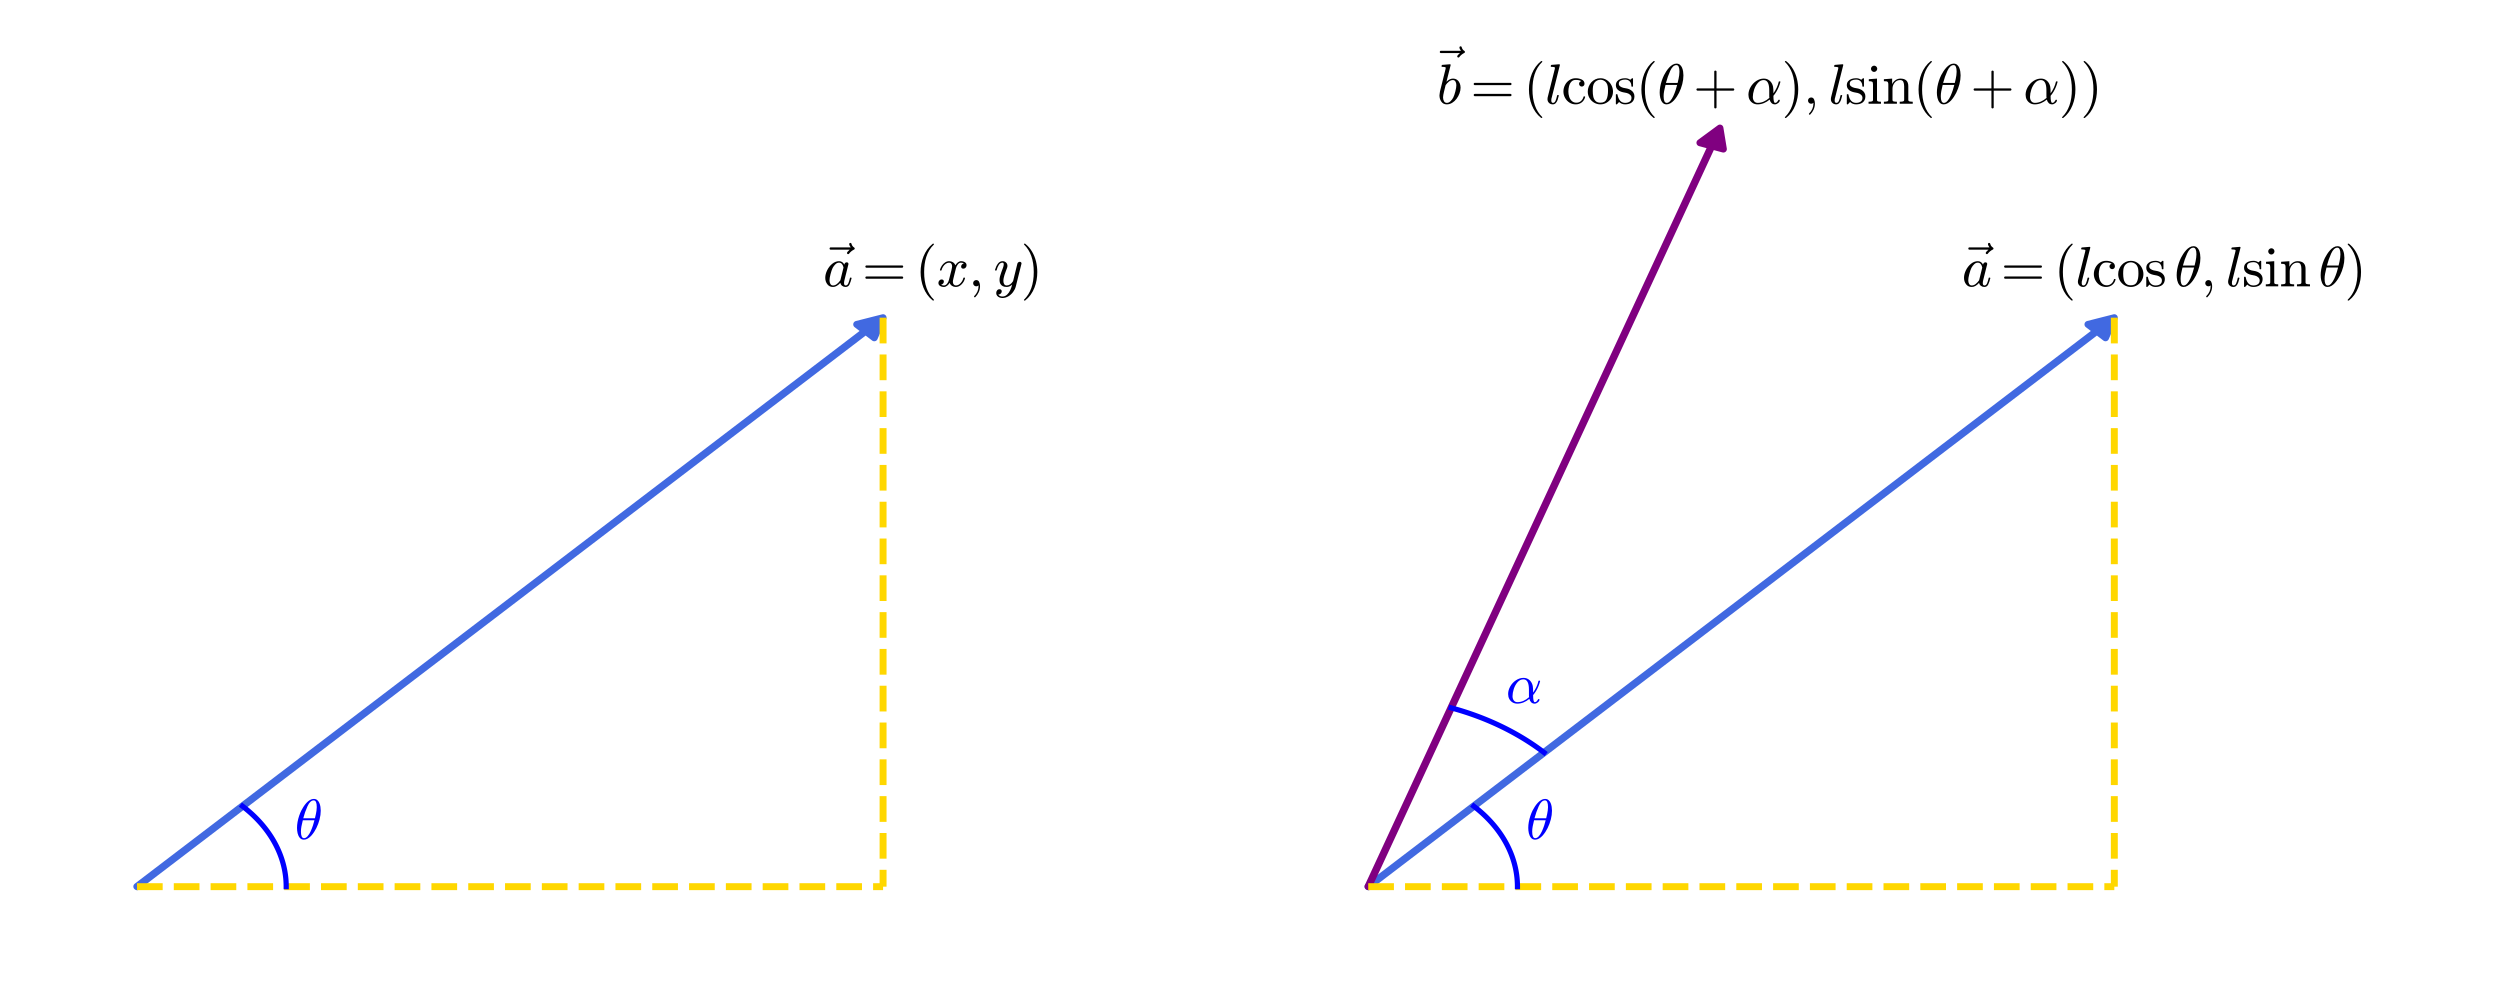 <?xml version="1.0" encoding="utf-8" standalone="no"?>
<!DOCTYPE svg PUBLIC "-//W3C//DTD SVG 1.1//EN"
  "http://www.w3.org/Graphics/SVG/1.1/DTD/svg11.dtd">
<svg xmlns:xlink="http://www.w3.org/1999/xlink" width="720pt" height="288pt" viewBox="0 0 720 288" xmlns="http://www.w3.org/2000/svg" version="1.1">
 <defs>
  <style type="text/css">*{stroke-linejoin: round; stroke-linecap: butt}</style>
 </defs>
 <g id="figure_1">
  <g id="patch_1">
   <path d="M 0 288 
L 720 288 
L 720 0 
L 0 0 
z
" style="fill: #ffffff"/>
  </g>
  <g id="axes_1">
   <g id="patch_2">
    <path d="M 254.325 91.495 
L 251.793 97.288 
L 249.311 95.396 
L 39.501 255.391 
L 39.399 255.314 
L 249.21 95.318 
L 246.728 93.426 
z
" clip-path="url(#p31376c96e5)" style="fill: #4169e1; stroke: #4169e1; stroke-width: 2; stroke-linejoin: miter"/>
   </g>
   <g id="line2d_1">
    <path d="M 254.325 91.495 
L 254.325 255.352 
" clip-path="url(#p31376c96e5)" style="fill: none; stroke-dasharray: 7.4,3.2; stroke-dashoffset: 0; stroke: #ffd700; stroke-width: 2"/>
   </g>
   <g id="line2d_2">
    <path d="M 39.45 255.352 
L 254.325 255.352 
" clip-path="url(#p31376c96e5)" style="fill: none; stroke-dasharray: 7.4,3.2; stroke-dashoffset: 0; stroke: #ffd700; stroke-width: 2"/>
   </g>
   <g id="line2d_3">
    <path d="M 82.425 255.352 
L 82.424 255.092 
L 82.42 254.832 
L 82.413 254.572 
L 82.403 254.313 
L 82.391 254.053 
L 82.376 253.793 
L 82.359 253.533 
L 82.338 253.274 
L 82.316 253.014 
L 82.29 252.755 
L 82.261 252.496 
L 82.23 252.237 
L 82.197 251.978 
L 82.16 251.72 
L 82.121 251.462 
L 82.079 251.204 
L 82.035 250.946 
L 81.988 250.688 
L 81.938 250.431 
L 81.885 250.174 
L 81.83 249.918 
L 81.772 249.662 
L 81.712 249.406 
L 81.648 249.15 
L 81.583 248.895 
L 81.514 248.641 
L 81.443 248.386 
L 81.369 248.132 
L 81.293 247.879 
L 81.214 247.626 
L 81.132 247.374 
L 81.048 247.122 
L 80.961 246.87 
L 80.871 246.62 
L 80.779 246.369 
L 80.684 246.12 
L 80.587 245.87 
L 80.487 245.622 
L 80.384 245.374 
L 80.279 245.127 
L 80.172 244.88 
L 80.061 244.634 
L 79.949 244.388 
L 79.833 244.144 
L 79.715 243.9 
L 79.595 243.657 
L 79.472 243.414 
L 79.347 243.172 
L 79.219 242.931 
L 79.088 242.691 
L 78.955 242.452 
L 78.82 242.213 
L 78.682 241.975 
L 78.541 241.739 
L 78.399 241.502 
L 78.253 241.267 
L 78.106 241.033 
L 77.955 240.8 
L 77.803 240.567 
L 77.648 240.336 
L 77.49 240.105 
L 77.33 239.875 
L 77.168 239.647 
L 77.004 239.419 
L 76.837 239.192 
L 76.667 238.967 
L 76.496 238.742 
L 76.322 238.518 
L 76.146 238.296 
L 75.967 238.074 
L 75.786 237.854 
L 75.603 237.635 
L 75.417 237.417 
L 75.23 237.2 
L 75.04 236.984 
L 74.848 236.769 
L 74.653 236.555 
L 74.456 236.343 
L 74.258 236.132 
L 74.056 235.922 
L 73.853 235.713 
L 73.648 235.506 
L 73.44 235.299 
L 73.231 235.094 
L 73.019 234.891 
L 72.805 234.688 
L 72.589 234.487 
L 72.371 234.287 
L 72.151 234.089 
L 71.928 233.892 
L 71.704 233.696 
L 71.478 233.501 
L 71.249 233.308 
L 71.019 233.117 
L 70.787 232.926 
L 70.552 232.737 
L 70.316 232.55 
L 70.078 232.364 
L 69.838 232.179 
" clip-path="url(#p31376c96e5)" style="fill: none; stroke: #0000ff; stroke-width: 1.5; stroke-linecap: square"/>
   </g>
   <g id="text_1">
    <!-- $\vec{a}=(x,y)$ -->
    <g transform="translate(237.05 82.546) scale(0.16 -0.16)">
     <defs>
      <path id="Cmmi10-7e" d="M 1281 3809 
Q 1231 3809 1198 3846 
Q 1166 3884 1166 3938 
Q 1166 3984 1198 4023 
Q 1231 4063 1281 4063 
L 3547 4063 
Q 3378 4291 3378 4441 
Q 3378 4497 3417 4533 
Q 3456 4569 3506 4569 
Q 3613 4569 3634 4469 
Q 3697 4194 3938 4044 
Q 4000 4003 4000 3938 
Q 4000 3859 3938 3828 
Q 3575 3647 3353 3347 
Q 3328 3303 3256 3303 
Q 3209 3303 3168 3340 
Q 3128 3378 3128 3431 
Q 3128 3547 3438 3809 
L 1281 3809 
z
" transform="scale(0.016)"/>
      <path id="Cmmi10-61" d="M 1113 -72 
Q 709 -72 476 233 
Q 244 538 244 953 
Q 244 1363 456 1803 
Q 669 2244 1030 2536 
Q 1391 2828 1806 2828 
Q 1997 2828 2147 2725 
Q 2297 2622 2381 2444 
Q 2453 2700 2663 2700 
Q 2744 2700 2798 2651 
Q 2853 2603 2853 2522 
Q 2853 2503 2851 2493 
Q 2850 2484 2847 2472 
L 2400 684 
Q 2356 494 2356 372 
Q 2356 97 2541 97 
Q 2741 97 2845 351 
Q 2950 606 3022 941 
Q 3034 978 3072 978 
L 3150 978 
Q 3175 978 3190 956 
Q 3206 934 3206 916 
Q 3094 469 2961 198 
Q 2828 -72 2528 -72 
Q 2313 -72 2147 54 
Q 1981 181 1941 391 
Q 1528 -72 1113 -72 
z
M 1119 97 
Q 1350 97 1567 270 
Q 1784 444 1941 678 
Q 1947 684 1947 697 
L 2291 2088 
L 2297 2106 
Q 2259 2334 2132 2498 
Q 2006 2663 1791 2663 
Q 1575 2663 1389 2486 
Q 1203 2309 1075 2069 
Q 950 1813 836 1366 
Q 722 919 722 672 
Q 722 450 817 273 
Q 913 97 1119 97 
z
" transform="scale(0.016)"/>
      <path id="Cmr10-3d" d="M 481 850 
Q 428 850 393 890 
Q 359 931 359 978 
Q 359 1031 393 1068 
Q 428 1106 481 1106 
L 4500 1106 
Q 4547 1106 4581 1068 
Q 4616 1031 4616 978 
Q 4616 931 4581 890 
Q 4547 850 4500 850 
L 481 850 
z
M 481 2094 
Q 428 2094 393 2131 
Q 359 2169 359 2222 
Q 359 2269 393 2309 
Q 428 2350 481 2350 
L 4500 2350 
Q 4547 2350 4581 2309 
Q 4616 2269 4616 2222 
Q 4616 2169 4581 2131 
Q 4547 2094 4500 2094 
L 481 2094 
z
" transform="scale(0.016)"/>
      <path id="Cmr10-28" d="M 1984 -1588 
Q 1628 -1306 1370 -942 
Q 1113 -578 948 -165 
Q 784 247 703 697 
Q 622 1147 622 1600 
Q 622 2059 703 2509 
Q 784 2959 951 3375 
Q 1119 3791 1378 4153 
Q 1638 4516 1984 4788 
Q 1984 4800 2016 4800 
L 2075 4800 
Q 2094 4800 2109 4783 
Q 2125 4766 2125 4744 
Q 2125 4716 2113 4703 
Q 1800 4397 1592 4047 
Q 1384 3697 1257 3301 
Q 1131 2906 1075 2482 
Q 1019 2059 1019 1600 
Q 1019 -434 2106 -1491 
Q 2125 -1509 2125 -1544 
Q 2125 -1559 2108 -1579 
Q 2091 -1600 2075 -1600 
L 2016 -1600 
Q 1984 -1600 1984 -1588 
z
" transform="scale(0.016)"/>
      <path id="Cmmi10-78" d="M 500 184 
Q 613 97 819 97 
Q 1019 97 1172 289 
Q 1325 481 1381 709 
L 1672 1844 
Q 1741 2153 1741 2266 
Q 1741 2425 1652 2544 
Q 1563 2663 1403 2663 
Q 1200 2663 1022 2536 
Q 844 2409 722 2214 
Q 600 2019 550 1819 
Q 538 1778 500 1778 
L 422 1778 
Q 372 1778 372 1838 
L 372 1856 
Q 434 2094 584 2320 
Q 734 2547 951 2687 
Q 1169 2828 1416 2828 
Q 1650 2828 1839 2703 
Q 2028 2578 2106 2363 
Q 2216 2559 2386 2693 
Q 2556 2828 2759 2828 
Q 2897 2828 3040 2779 
Q 3184 2731 3275 2631 
Q 3366 2531 3366 2381 
Q 3366 2219 3261 2101 
Q 3156 1984 2994 1984 
Q 2891 1984 2822 2050 
Q 2753 2116 2753 2216 
Q 2753 2350 2845 2451 
Q 2938 2553 3066 2572 
Q 2950 2663 2747 2663 
Q 2541 2663 2389 2472 
Q 2238 2281 2175 2047 
L 1894 916 
Q 1825 659 1825 494 
Q 1825 331 1917 214 
Q 2009 97 2163 97 
Q 2463 97 2698 361 
Q 2934 625 3009 941 
Q 3022 978 3059 978 
L 3138 978 
Q 3163 978 3178 961 
Q 3194 944 3194 922 
Q 3194 916 3188 903 
Q 3097 522 2806 225 
Q 2516 -72 2150 -72 
Q 1916 -72 1727 54 
Q 1538 181 1459 397 
Q 1359 209 1182 68 
Q 1006 -72 806 -72 
Q 669 -72 523 -23 
Q 378 25 287 125 
Q 197 225 197 378 
Q 197 528 301 651 
Q 406 775 563 775 
Q 669 775 741 711 
Q 813 647 813 544 
Q 813 409 723 309 
Q 634 209 500 184 
z
" transform="scale(0.016)"/>
      <path id="Cmmi10-3b" d="M 634 -1153 
Q 634 -1125 659 -1100 
Q 891 -878 1019 -587 
Q 1147 -297 1147 25 
L 1147 103 
Q 1044 0 891 0 
Q 744 0 641 103 
Q 538 206 538 353 
Q 538 503 641 603 
Q 744 703 891 703 
Q 1119 703 1216 492 
Q 1313 281 1313 25 
Q 1313 -331 1170 -651 
Q 1028 -972 769 -1228 
Q 744 -1241 728 -1241 
Q 697 -1241 665 -1212 
Q 634 -1184 634 -1153 
z
" transform="scale(0.016)"/>
      <path id="Cmmi10-79" d="M 538 -916 
Q 672 -1147 1006 -1147 
Q 1309 -1147 1531 -934 
Q 1753 -722 1889 -420 
Q 2025 -119 2100 197 
Q 1816 -72 1484 -72 
Q 1231 -72 1053 15 
Q 875 103 776 276 
Q 678 450 678 697 
Q 678 906 734 1126 
Q 791 1347 892 1617 
Q 994 1888 1069 2088 
Q 1153 2322 1153 2472 
Q 1153 2663 1013 2663 
Q 759 2663 595 2402 
Q 431 2141 353 1819 
Q 341 1778 300 1778 
L 225 1778 
Q 172 1778 172 1838 
L 172 1856 
Q 275 2238 487 2533 
Q 700 2828 1025 2828 
Q 1253 2828 1411 2678 
Q 1569 2528 1569 2297 
Q 1569 2178 1516 2047 
Q 1488 1969 1388 1706 
Q 1288 1444 1234 1272 
Q 1181 1100 1147 934 
Q 1113 769 1113 603 
Q 1113 391 1203 244 
Q 1294 97 1491 97 
Q 1888 97 2203 581 
L 2688 2553 
Q 2709 2638 2787 2698 
Q 2866 2759 2956 2759 
Q 3034 2759 3092 2709 
Q 3150 2659 3150 2578 
Q 3150 2541 3144 2528 
L 2509 -19 
Q 2425 -347 2200 -647 
Q 1975 -947 1658 -1130 
Q 1341 -1313 997 -1313 
Q 831 -1313 668 -1248 
Q 506 -1184 406 -1056 
Q 306 -928 306 -756 
Q 306 -581 409 -453 
Q 513 -325 684 -325 
Q 788 -325 858 -389 
Q 928 -453 928 -556 
Q 928 -703 818 -812 
Q 709 -922 563 -922 
Q 556 -919 550 -917 
Q 544 -916 538 -916 
z
" transform="scale(0.016)"/>
      <path id="Cmr10-29" d="M 416 -1600 
Q 359 -1600 359 -1544 
Q 359 -1516 372 -1503 
Q 1466 -434 1466 1600 
Q 1466 3634 384 4691 
Q 359 4706 359 4744 
Q 359 4766 376 4783 
Q 394 4800 416 4800 
L 475 4800 
Q 494 4800 506 4788 
Q 966 4425 1272 3906 
Q 1578 3388 1720 2800 
Q 1863 2213 1863 1600 
Q 1863 1147 1786 708 
Q 1709 269 1542 -157 
Q 1375 -584 1119 -945 
Q 863 -1306 506 -1588 
Q 494 -1600 475 -1600 
L 416 -1600 
z
" transform="scale(0.016)"/>
     </defs>
     <use xlink:href="#Cmmi10-7e" transform="translate(-7.023 5.609)"/>
     <use xlink:href="#Cmmi10-61" transform="translate(0 0.531)"/>
     <use xlink:href="#Cmr10-3d" transform="translate(70.342 0.531)"/>
     <use xlink:href="#Cmr10-28" transform="translate(165.586 0.531)"/>
     <use xlink:href="#Cmmi10-78" transform="translate(204.404 0.531)"/>
     <use xlink:href="#Cmmi10-3b" transform="translate(261.484 0.531)"/>
     <use xlink:href="#Cmmi10-79" transform="translate(306.729 0.531)"/>
     <use xlink:href="#Cmr10-29" transform="translate(355.752 0.531)"/>
    </g>
   </g>
   <g id="text_2">
    <!-- $\theta$ -->
    <g style="fill: #0000ff" transform="translate(84.884 241.719) scale(0.16 -0.16)">
     <defs>
      <path id="Cmmi10-b5" d="M 1031 -72 
Q 741 -72 566 140 
Q 391 353 323 653 
Q 256 953 256 1247 
L 256 1253 
Q 256 1572 317 1915 
Q 378 2259 493 2601 
Q 609 2944 744 3213 
Q 838 3400 986 3631 
Q 1134 3863 1317 4064 
Q 1500 4266 1711 4389 
Q 1922 4513 2138 4513 
L 2144 4513 
Q 2375 4513 2529 4384 
Q 2684 4256 2770 4056 
Q 2856 3856 2890 3628 
Q 2925 3400 2925 3194 
Q 2925 2709 2794 2204 
Q 2663 1700 2431 1228 
Q 2344 1050 2189 809 
Q 2034 569 1861 378 
Q 1688 188 1472 58 
Q 1256 -72 1038 -72 
L 1031 -72 
z
M 1044 97 
Q 1256 97 1451 323 
Q 1647 550 1794 873 
Q 1941 1197 2052 1536 
Q 2163 1875 2216 2113 
L 909 2113 
Q 809 1709 753 1417 
Q 697 1125 697 844 
Q 697 97 1044 97 
z
M 959 2338 
L 2272 2338 
Q 2341 2619 2381 2808 
Q 2422 2997 2450 3206 
Q 2478 3416 2478 3597 
Q 2478 4347 2138 4347 
Q 1731 4347 1436 3692 
Q 1141 3038 959 2338 
z
" transform="scale(0.016)"/>
     </defs>
     <use xlink:href="#Cmmi10-b5" transform="translate(0 0.484)"/>
    </g>
   </g>
  </g>
  <g id="axes_2">
   <g id="patch_3">
    <path d="M 608.925 91.495 
L 606.393 97.288 
L 603.911 95.396 
L 394.101 255.391 
L 393.999 255.314 
L 603.81 95.318 
L 601.328 93.426 
z
" clip-path="url(#p17a6343fb5)" style="fill: #4169e1; stroke: #4169e1; stroke-width: 2; stroke-linejoin: miter"/>
   </g>
   <g id="patch_4">
    <path d="M 495.343 36.876 
L 496.332 42.936 
L 493.023 42.043 
L 394.118 255.371 
L 393.982 255.334 
L 492.888 42.007 
L 489.579 41.115 
z
" clip-path="url(#p17a6343fb5)" style="fill: #800080; stroke: #800080; stroke-width: 2; stroke-linejoin: miter"/>
   </g>
   <g id="line2d_4">
    <path d="M 608.925 91.495 
L 608.925 255.352 
" clip-path="url(#p17a6343fb5)" style="fill: none; stroke-dasharray: 7.4,3.2; stroke-dashoffset: 0; stroke: #ffd700; stroke-width: 2"/>
   </g>
   <g id="line2d_5">
    <path d="M 394.05 255.352 
L 608.925 255.352 
" clip-path="url(#p17a6343fb5)" style="fill: none; stroke-dasharray: 7.4,3.2; stroke-dashoffset: 0; stroke: #ffd700; stroke-width: 2"/>
   </g>
   <g id="line2d_6">
    <path d="M 437.025 255.352 
L 437.024 255.092 
L 437.02 254.832 
L 437.013 254.572 
L 437.003 254.313 
L 436.991 254.053 
L 436.976 253.793 
L 436.959 253.533 
L 436.938 253.274 
L 436.916 253.014 
L 436.89 252.755 
L 436.861 252.496 
L 436.83 252.237 
L 436.797 251.978 
L 436.76 251.72 
L 436.721 251.462 
L 436.679 251.204 
L 436.635 250.946 
L 436.588 250.688 
L 436.538 250.431 
L 436.485 250.174 
L 436.43 249.918 
L 436.372 249.662 
L 436.312 249.406 
L 436.248 249.15 
L 436.183 248.895 
L 436.114 248.641 
L 436.043 248.386 
L 435.969 248.132 
L 435.893 247.879 
L 435.814 247.626 
L 435.732 247.374 
L 435.648 247.122 
L 435.561 246.87 
L 435.471 246.62 
L 435.379 246.369 
L 435.284 246.12 
L 435.187 245.87 
L 435.087 245.622 
L 434.984 245.374 
L 434.879 245.127 
L 434.772 244.88 
L 434.661 244.634 
L 434.549 244.388 
L 434.433 244.144 
L 434.315 243.9 
L 434.195 243.657 
L 434.072 243.414 
L 433.947 243.172 
L 433.819 242.931 
L 433.688 242.691 
L 433.555 242.452 
L 433.42 242.213 
L 433.282 241.975 
L 433.141 241.739 
L 432.999 241.502 
L 432.853 241.267 
L 432.706 241.033 
L 432.555 240.8 
L 432.403 240.567 
L 432.248 240.336 
L 432.09 240.105 
L 431.93 239.875 
L 431.768 239.647 
L 431.604 239.419 
L 431.437 239.192 
L 431.267 238.967 
L 431.096 238.742 
L 430.922 238.518 
L 430.746 238.296 
L 430.567 238.074 
L 430.386 237.854 
L 430.203 237.635 
L 430.017 237.417 
L 429.83 237.2 
L 429.64 236.984 
L 429.448 236.769 
L 429.253 236.555 
L 429.056 236.343 
L 428.858 236.132 
L 428.656 235.922 
L 428.453 235.713 
L 428.248 235.506 
L 428.04 235.299 
L 427.831 235.094 
L 427.619 234.891 
L 427.405 234.688 
L 427.189 234.487 
L 426.971 234.287 
L 426.751 234.089 
L 426.528 233.892 
L 426.304 233.696 
L 426.078 233.501 
L 425.849 233.308 
L 425.619 233.117 
L 425.387 232.926 
L 425.152 232.737 
L 424.916 232.55 
L 424.678 232.364 
L 424.438 232.179 
" clip-path="url(#p17a6343fb5)" style="fill: none; stroke: #0000ff; stroke-width: 1.5; stroke-linecap: square"/>
   </g>
   <g id="line2d_7">
    <path d="M 444.697 216.731 
L 444.468 216.557 
L 444.239 216.385 
L 444.008 216.213 
L 443.777 216.042 
L 443.544 215.871 
L 443.311 215.702 
L 443.076 215.533 
L 442.841 215.366 
L 442.604 215.198 
L 442.367 215.032 
L 442.128 214.867 
L 441.889 214.702 
L 441.648 214.538 
L 441.407 214.376 
L 441.165 214.213 
L 440.921 214.052 
L 440.677 213.892 
L 440.432 213.732 
L 440.186 213.573 
L 439.939 213.415 
L 439.691 213.258 
L 439.442 213.102 
L 439.192 212.947 
L 438.941 212.792 
L 438.69 212.639 
L 438.437 212.486 
L 438.184 212.334 
L 437.929 212.183 
L 437.674 212.033 
L 437.418 211.883 
L 437.161 211.735 
L 436.903 211.588 
L 436.645 211.441 
L 436.385 211.295 
L 436.125 211.15 
L 435.863 211.006 
L 435.601 210.863 
L 435.338 210.721 
L 435.074 210.58 
L 434.81 210.44 
L 434.544 210.3 
L 434.278 210.162 
L 434.011 210.024 
L 433.743 209.887 
L 433.474 209.752 
L 433.204 209.617 
L 432.934 209.483 
L 432.663 209.35 
L 432.391 209.218 
L 432.118 209.087 
L 431.845 208.956 
L 431.571 208.827 
L 431.296 208.699 
L 431.02 208.572 
L 430.744 208.445 
L 430.466 208.32 
L 430.189 208.195 
L 429.91 208.072 
L 429.63 207.949 
L 429.35 207.827 
L 429.069 207.707 
L 428.788 207.587 
L 428.506 207.468 
L 428.223 207.351 
L 427.939 207.234 
L 427.655 207.118 
L 427.37 207.003 
L 427.084 206.889 
L 426.798 206.776 
L 426.511 206.664 
L 426.223 206.553 
L 425.935 206.444 
L 425.646 206.335 
L 425.356 206.227 
L 425.066 206.12 
L 424.775 206.014 
L 424.483 205.909 
L 424.191 205.805 
L 423.899 205.702 
L 423.605 205.6 
L 423.311 205.499 
L 423.017 205.399 
L 422.722 205.3 
L 422.426 205.202 
L 422.13 205.105 
L 421.833 205.01 
L 421.535 204.915 
L 421.238 204.821 
L 420.939 204.728 
L 420.64 204.636 
L 420.34 204.546 
L 420.04 204.456 
L 419.74 204.367 
L 419.438 204.28 
L 419.137 204.193 
L 418.835 204.107 
L 418.532 204.023 
L 418.229 203.939 
L 417.925 203.857 
" clip-path="url(#p17a6343fb5)" style="fill: none; stroke: #0000ff; stroke-width: 1.5; stroke-linecap: square"/>
   </g>
   <g id="text_3">
    <!-- $\vec{a}=(l\cos\theta, l\sin\theta)$ -->
    <g transform="translate(565.01 82.546) scale(0.16 -0.16)">
     <defs>
      <path id="Cmmi10-6c" d="M 281 519 
Q 281 538 286 575 
Q 291 613 295 648 
Q 300 684 300 703 
L 1094 3872 
Q 1119 3981 1125 4044 
Q 1125 4147 709 4147 
Q 647 4147 647 4231 
Q 650 4247 661 4287 
Q 672 4328 689 4350 
Q 706 4372 738 4372 
L 1600 4441 
Q 1678 4441 1678 4359 
L 756 678 
Q 709 575 709 372 
Q 709 97 897 97 
Q 1094 97 1192 342 
Q 1291 588 1369 941 
Q 1381 978 1422 978 
L 1497 978 
Q 1522 978 1539 958 
Q 1556 938 1556 916 
Q 1481 606 1420 426 
Q 1359 247 1225 87 
Q 1091 -72 884 -72 
Q 628 -72 454 93 
Q 281 259 281 519 
z
" transform="scale(0.016)"/>
      <path id="Cmr10-63" d="M 1594 -72 
Q 1206 -72 890 129 
Q 575 331 394 667 
Q 213 1003 213 1381 
Q 213 1759 392 2106 
Q 572 2453 889 2661 
Q 1206 2869 1594 2869 
Q 1969 2869 2276 2722 
Q 2584 2575 2584 2241 
Q 2584 2116 2495 2023 
Q 2406 1931 2278 1931 
Q 2150 1931 2061 2023 
Q 1972 2116 1972 2241 
Q 1972 2353 2044 2436 
Q 2116 2519 2222 2541 
Q 2000 2681 1600 2681 
Q 1294 2681 1106 2478 
Q 919 2275 844 1975 
Q 769 1675 769 1381 
Q 769 1072 861 783 
Q 953 494 1158 305 
Q 1363 116 1672 116 
Q 1975 116 2187 302 
Q 2400 488 2478 788 
Q 2478 825 2528 825 
L 2606 825 
Q 2625 825 2640 808 
Q 2656 791 2656 769 
L 2656 750 
Q 2559 372 2271 150 
Q 1984 -72 1594 -72 
z
" transform="scale(0.016)"/>
      <path id="Cmr10-6f" d="M 1600 -72 
Q 1216 -72 887 123 
Q 559 319 368 647 
Q 178 975 178 1363 
Q 178 1656 283 1928 
Q 388 2200 583 2414 
Q 778 2628 1037 2748 
Q 1297 2869 1600 2869 
Q 1994 2869 2317 2661 
Q 2641 2453 2828 2104 
Q 3016 1756 3016 1363 
Q 3016 978 2825 648 
Q 2634 319 2307 123 
Q 1981 -72 1600 -72 
z
M 1600 116 
Q 2113 116 2284 487 
Q 2456 859 2456 1434 
Q 2456 1756 2422 1967 
Q 2388 2178 2272 2350 
Q 2200 2456 2089 2536 
Q 1978 2616 1854 2658 
Q 1731 2700 1600 2700 
Q 1400 2700 1220 2609 
Q 1041 2519 922 2350 
Q 803 2169 770 1951 
Q 738 1734 738 1434 
Q 738 1075 800 789 
Q 863 503 1052 309 
Q 1241 116 1600 116 
z
" transform="scale(0.016)"/>
      <path id="Cmr10-73" d="M 213 -19 
L 213 1025 
Q 213 1075 269 1075 
L 347 1075 
Q 384 1075 397 1025 
Q 575 97 1259 97 
Q 1563 97 1767 234 
Q 1972 372 1972 659 
Q 1972 866 1812 1011 
Q 1653 1156 1434 1209 
L 1006 1294 
Q 791 1341 614 1437 
Q 438 1534 325 1695 
Q 213 1856 213 2069 
Q 213 2350 361 2529 
Q 509 2709 746 2789 
Q 984 2869 1259 2869 
Q 1588 2869 1831 2694 
L 2016 2853 
Q 2016 2869 2047 2869 
L 2094 2869 
Q 2113 2869 2128 2851 
Q 2144 2834 2144 2816 
L 2144 1978 
Q 2144 1919 2094 1919 
L 2016 1919 
Q 1959 1919 1959 1978 
Q 1959 2313 1773 2516 
Q 1588 2719 1253 2719 
Q 966 2719 755 2612 
Q 544 2506 544 2247 
Q 544 2069 695 1955 
Q 847 1841 1050 1791 
L 1484 1709 
Q 1703 1659 1892 1540 
Q 2081 1422 2192 1240 
Q 2303 1059 2303 831 
Q 2303 600 2223 429 
Q 2144 259 2001 146 
Q 1859 34 1665 -19 
Q 1472 -72 1259 -72 
Q 859 -72 575 197 
L 341 -56 
Q 341 -72 306 -72 
L 269 -72 
Q 213 -72 213 -19 
z
" transform="scale(0.016)"/>
      <path id="Cmr10-69" d="M 197 0 
L 197 225 
Q 416 225 556 259 
Q 697 294 697 428 
L 697 2175 
Q 697 2422 601 2478 
Q 506 2534 225 2534 
L 225 2759 
L 1147 2828 
L 1147 428 
Q 1147 294 1269 259 
Q 1391 225 1594 225 
L 1594 0 
L 197 0 
z
M 469 3928 
Q 469 4069 575 4175 
Q 681 4281 819 4281 
Q 909 4281 993 4234 
Q 1078 4188 1125 4103 
Q 1172 4019 1172 3928 
Q 1172 3791 1065 3684 
Q 959 3578 819 3578 
Q 681 3578 575 3684 
Q 469 3791 469 3928 
z
" transform="scale(0.016)"/>
      <path id="Cmr10-6e" d="M 191 0 
L 191 225 
Q 409 225 550 259 
Q 691 294 691 428 
L 691 2175 
Q 691 2347 639 2423 
Q 588 2500 491 2517 
Q 394 2534 191 2534 
L 191 2759 
L 1119 2828 
L 1119 2203 
Q 1247 2478 1498 2653 
Q 1750 2828 2047 2828 
Q 2491 2828 2714 2615 
Q 2938 2403 2938 1966 
L 2938 428 
Q 2938 294 3078 259 
Q 3219 225 3438 225 
L 3438 0 
L 1972 0 
L 1972 225 
Q 2191 225 2331 259 
Q 2472 294 2472 428 
L 2472 1947 
Q 2472 2259 2381 2461 
Q 2291 2663 2009 2663 
Q 1638 2663 1398 2366 
Q 1159 2069 1159 1691 
L 1159 428 
Q 1159 294 1300 259 
Q 1441 225 1656 225 
L 1656 0 
L 191 0 
z
" transform="scale(0.016)"/>
     </defs>
     <use xlink:href="#Cmmi10-7e" transform="translate(-7.023 5.609)"/>
     <use xlink:href="#Cmmi10-61" transform="translate(0 0.531)"/>
     <use xlink:href="#Cmr10-3d" transform="translate(70.342 0.531)"/>
     <use xlink:href="#Cmr10-28" transform="translate(165.586 0.531)"/>
     <use xlink:href="#Cmmi10-6c" transform="translate(204.404 0.531)"/>
     <use xlink:href="#Cmr10-63" transform="translate(234.189 0.531)"/>
     <use xlink:href="#Cmr10-6f" transform="translate(278.574 0.531)"/>
     <use xlink:href="#Cmr10-73" transform="translate(328.574 0.531)"/>
     <use xlink:href="#Cmmi10-b5" transform="translate(382.611 0.531)"/>
     <use xlink:href="#Cmmi10-3b" transform="translate(429.535 0.531)"/>
     <use xlink:href="#Cmmi10-6c" transform="translate(474.779 0.531)"/>
     <use xlink:href="#Cmr10-73" transform="translate(504.564 0.531)"/>
     <use xlink:href="#Cmr10-69" transform="translate(543.968 0.531)"/>
     <use xlink:href="#Cmr10-6e" transform="translate(571.654 0.531)"/>
     <use xlink:href="#Cmmi10-b5" transform="translate(641.804 0.531)"/>
     <use xlink:href="#Cmr10-29" transform="translate(688.728 0.531)"/>
    </g>
   </g>
   <g id="text_4">
    <!-- $\vec{b}=(l\cos(\theta+\alpha), l\sin(\theta+\alpha))$ -->
    <g transform="translate(413.828 29.927) scale(0.16 -0.16)">
     <defs>
      <path id="Cmmi10-62" d="M 1106 -72 
Q 719 -72 503 231 
Q 288 534 288 941 
Q 288 1000 317 1173 
Q 347 1347 347 1388 
L 966 3872 
Q 991 3981 997 4044 
Q 997 4147 581 4147 
Q 519 4147 519 4231 
Q 522 4247 533 4287 
Q 544 4328 561 4350 
Q 578 4372 609 4372 
L 1472 4441 
Q 1550 4441 1550 4359 
L 1075 2472 
Q 1438 2828 1806 2828 
Q 2078 2828 2273 2684 
Q 2469 2541 2566 2306 
Q 2663 2072 2663 1806 
Q 2663 1497 2542 1167 
Q 2422 838 2209 555 
Q 1997 272 1712 100 
Q 1428 -72 1106 -72 
z
M 1119 97 
Q 1338 97 1528 280 
Q 1719 463 1838 691 
Q 1966 947 2077 1386 
Q 2188 1825 2188 2088 
Q 2188 2316 2092 2489 
Q 1997 2663 1791 2663 
Q 1559 2663 1348 2492 
Q 1138 2322 978 2088 
L 800 1363 
Q 697 959 691 716 
Q 691 475 795 286 
Q 900 97 1119 97 
z
" transform="scale(0.016)"/>
      <path id="Cmr10-2b" d="M 481 1472 
Q 428 1472 393 1512 
Q 359 1553 359 1600 
Q 359 1647 393 1687 
Q 428 1728 481 1728 
L 2363 1728 
L 2363 3616 
Q 2363 3666 2400 3698 
Q 2438 3731 2491 3731 
Q 2538 3731 2578 3698 
Q 2619 3666 2619 3616 
L 2619 1728 
L 4500 1728 
Q 4547 1728 4581 1687 
Q 4616 1647 4616 1600 
Q 4616 1553 4581 1512 
Q 4547 1472 4500 1472 
L 2619 1472 
L 2619 -416 
Q 2619 -466 2578 -498 
Q 2538 -531 2491 -531 
Q 2438 -531 2400 -498 
Q 2363 -466 2363 -416 
L 2363 1472 
L 481 1472 
z
" transform="scale(0.016)"/>
      <path id="Cmmi10-ae" d="M 1288 -72 
Q 984 -72 748 72 
Q 513 216 384 459 
Q 256 703 256 1013 
Q 256 1447 498 1872 
Q 741 2297 1142 2562 
Q 1544 2828 1984 2828 
Q 2309 2828 2556 2658 
Q 2803 2488 2931 2205 
Q 3059 1922 3059 1600 
L 3066 1172 
Q 3284 1475 3436 1801 
Q 3588 2128 3669 2478 
Q 3681 2516 3719 2516 
L 3794 2516 
Q 3853 2516 3853 2456 
Q 3853 2450 3847 2438 
Q 3772 2144 3659 1873 
Q 3547 1603 3395 1350 
Q 3244 1097 3066 891 
Q 3066 97 3250 97 
Q 3369 97 3445 167 
Q 3522 238 3580 341 
Q 3638 444 3653 447 
L 3731 447 
Q 3781 447 3781 384 
Q 3781 225 3598 76 
Q 3416 -72 3238 -72 
Q 3006 -72 2853 78 
Q 2700 228 2644 469 
Q 2344 213 1994 70 
Q 1644 -72 1288 -72 
z
M 1300 97 
Q 1984 97 2613 659 
Q 2609 697 2603 751 
Q 2597 806 2597 813 
L 2597 1503 
Q 2597 2663 1972 2663 
Q 1597 2663 1315 2342 
Q 1034 2022 892 1576 
Q 750 1131 750 763 
Q 750 484 892 290 
Q 1034 97 1300 97 
z
" transform="scale(0.016)"/>
     </defs>
     <use xlink:href="#Cmmi10-7e" transform="translate(-13.489 30.609)"/>
     <use xlink:href="#Cmmi10-62" transform="translate(0 0.328)"/>
     <use xlink:href="#Cmr10-3d" transform="translate(60.479 0.328)"/>
     <use xlink:href="#Cmr10-28" transform="translate(155.723 0.328)"/>
     <use xlink:href="#Cmmi10-6c" transform="translate(194.541 0.328)"/>
     <use xlink:href="#Cmr10-63" transform="translate(224.326 0.328)"/>
     <use xlink:href="#Cmr10-6f" transform="translate(268.711 0.328)"/>
     <use xlink:href="#Cmr10-73" transform="translate(318.711 0.328)"/>
     <use xlink:href="#Cmr10-28" transform="translate(358.115 0.328)"/>
     <use xlink:href="#Cmmi10-b5" transform="translate(396.934 0.328)"/>
     <use xlink:href="#Cmr10-2b" transform="translate(461.416 0.328)"/>
     <use xlink:href="#Cmmi10-ae" transform="translate(556.66 0.328)"/>
     <use xlink:href="#Cmr10-29" transform="translate(620.576 0.328)"/>
     <use xlink:href="#Cmmi10-3b" transform="translate(659.395 0.328)"/>
     <use xlink:href="#Cmmi10-6c" transform="translate(704.639 0.328)"/>
     <use xlink:href="#Cmr10-73" transform="translate(734.424 0.328)"/>
     <use xlink:href="#Cmr10-69" transform="translate(773.828 0.328)"/>
     <use xlink:href="#Cmr10-6e" transform="translate(801.514 0.328)"/>
     <use xlink:href="#Cmr10-28" transform="translate(857.031 0.328)"/>
     <use xlink:href="#Cmmi10-b5" transform="translate(895.85 0.328)"/>
     <use xlink:href="#Cmr10-2b" transform="translate(960.332 0.328)"/>
     <use xlink:href="#Cmmi10-ae" transform="translate(1055.576 0.328)"/>
     <use xlink:href="#Cmr10-29" transform="translate(1119.492 0.328)"/>
     <use xlink:href="#Cmr10-29" transform="translate(1158.311 0.328)"/>
    </g>
   </g>
   <g id="text_5">
    <!-- $\theta$ -->
    <g style="fill: #0000ff" transform="translate(439.484 241.719) scale(0.16 -0.16)">
     <use xlink:href="#Cmmi10-b5" transform="translate(0 0.484)"/>
    </g>
   </g>
   <g id="text_6">
    <!-- $\alpha$ -->
    <g style="fill: #0000ff" transform="translate(433.687 202.598) scale(0.16 -0.16)">
     <use xlink:href="#Cmmi10-ae" transform="translate(0 0.812)"/>
    </g>
   </g>
  </g>
 </g>
 <defs>
  <clipPath id="p31376c96e5">
   <rect x="10.8" y="15.028" width="343.8" height="262.172"/>
  </clipPath>
  <clipPath id="p17a6343fb5">
   <rect x="365.4" y="15.028" width="343.8" height="262.172"/>
  </clipPath>
 </defs>
</svg>
